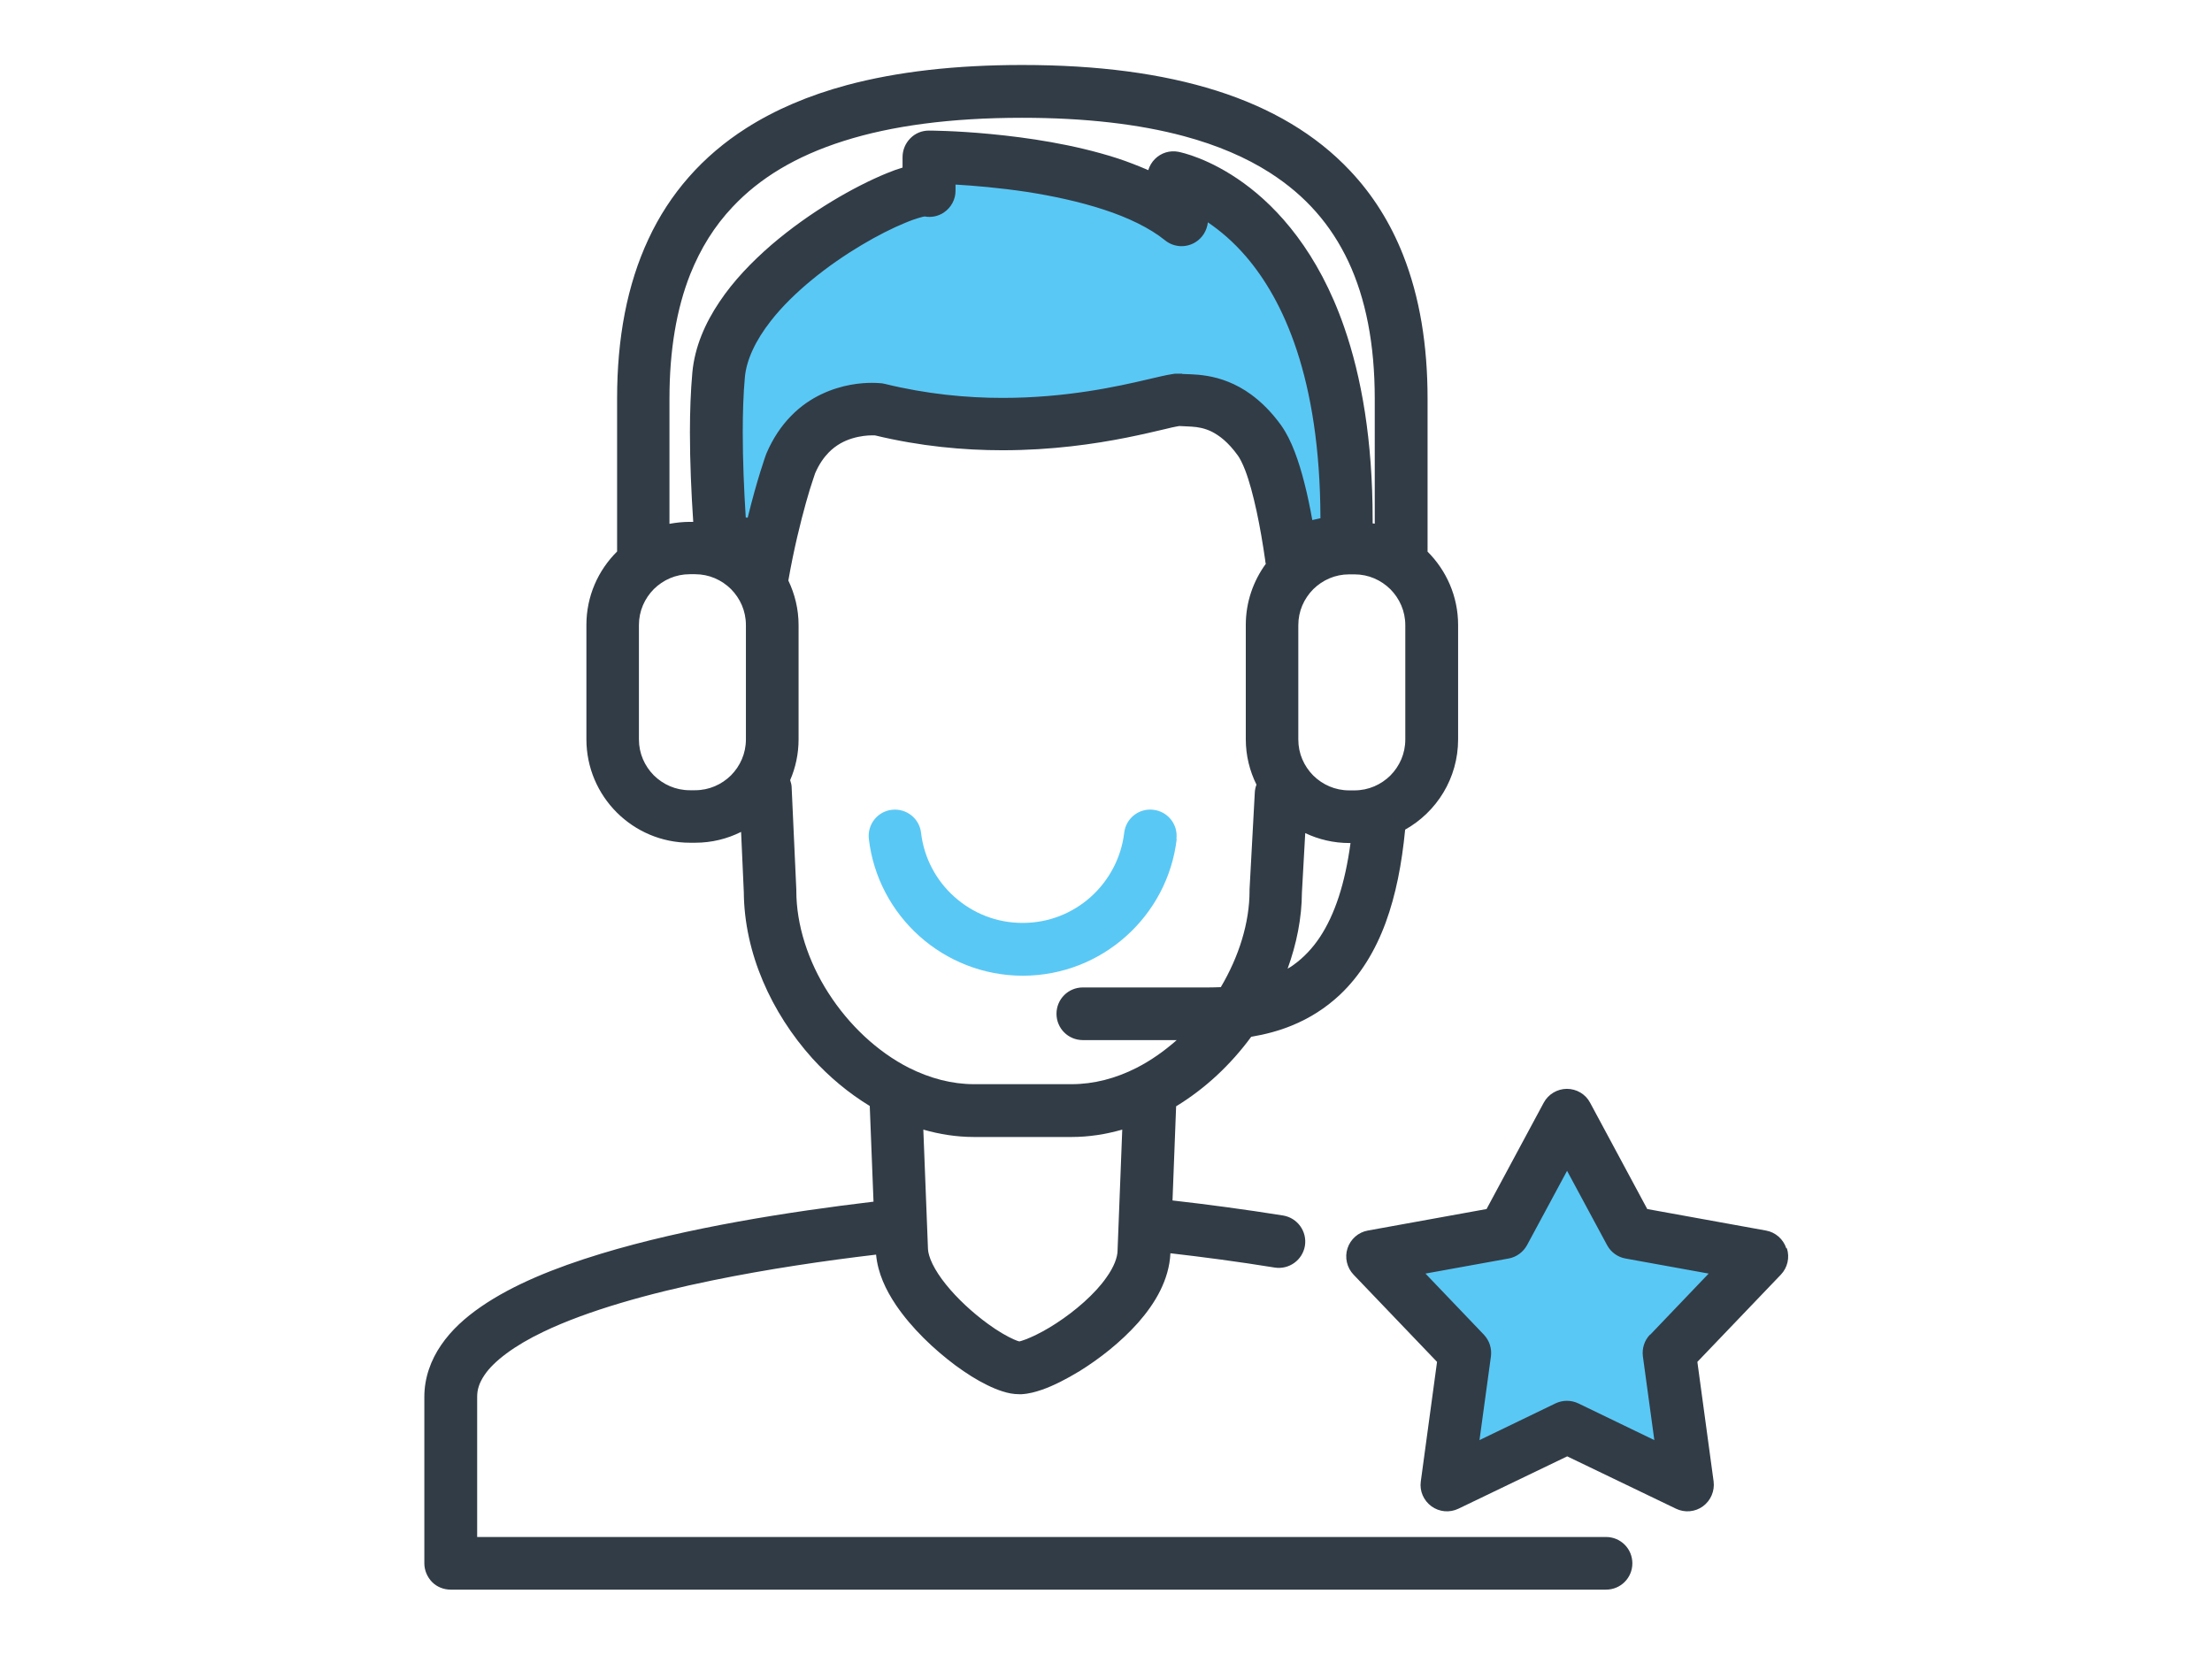 <?xml version="1.0" encoding="UTF-8"?><svg xmlns="http://www.w3.org/2000/svg" viewBox="0 0 147 110"><defs><style>.a{fill:#5ac8f5;}.b{fill:#323c46;}</style></defs><path class="a" d="M78.2,55.77c-.3,2.56-1.54,4.83-3.36,6.46-1.82,1.63-4.23,2.63-6.87,2.63-2.63,0-5.05-1-6.87-2.63-1.82-1.63-3.06-3.9-3.36-6.46h0c-.11-.96,.57-1.83,1.53-1.94,.96-.11,1.83,.57,1.94,1.53,.2,1.69,1.01,3.18,2.22,4.26,1.21,1.08,2.78,1.73,4.53,1.73,1.75,0,3.32-.65,4.53-1.73,1.2-1.08,2.02-2.58,2.22-4.26,.11-.96,.98-1.65,1.94-1.53,.96,.11,1.65,.98,1.53,1.94Zm-.21-43.96l.53,2.78c-5.16-4.14-16.79-4.16-16.79-4.16l.02,2.21c-1.37-.59-13.37,5.44-13.99,12.27-.29,3.18-.11,7.37,.15,10.94,1.71,.75,3.11-.65,2.72,2.67,.79-4.58,1.92-7.7,1.92-7.7,1.74-4.12,5.84-3.6,5.84-3.6,10.41,2.57,19.03-.72,19.99-.63,.96,.09,3.17-.25,5.31,2.69,1,1.38,1.69,4.72,2.14,7.87-.17-.2,.88-.9,3.62-1.22,.53-21.84-11.47-24.12-11.47-24.12Zm39.06,71.71l-8.72-1.58-4.2-7.81-4.2,7.81-8.72,1.58,6.13,6.41-1.19,8.79,7.99-3.85,7.99,3.85-1.19-8.79,6.13-6.41Z"/><path class="b" d="M106.74,102.17H31.71v-9.21s0-.11,0-.11c0-.49,.14-.93,.49-1.45,.61-.91,1.99-1.96,3.93-2.88,2.9-1.39,6.97-2.54,11.23-3.41,3.66-.75,7.47-1.31,10.86-1.71,.12,1.25,.65,2.35,1.32,3.35,1.06,1.56,2.52,2.94,3.95,4.01,.72,.53,1.43,.98,2.11,1.31,.34,.17,.68,.31,1.02,.42,.35,.11,.7,.19,1.14,.19h.09s.03,0,.03,0c.51-.03,.92-.15,1.37-.3,.77-.27,1.61-.7,2.5-1.24,1.32-.82,2.72-1.91,3.88-3.21,.57-.65,1.09-1.36,1.48-2.15,.37-.75,.63-1.58,.67-2.47,2.17,.25,4.53,.56,6.93,.95,.95,.15,1.85-.49,2.01-1.45,.15-.95-.49-1.85-1.45-2.01h0c-2.57-.41-5.06-.74-7.35-1l.24-6.26c1.94-1.18,3.63-2.77,4.99-4.62,.95-.16,1.85-.4,2.68-.74,1.21-.49,2.28-1.18,3.2-2.04,1.37-1.29,2.37-2.94,3.06-4.82,.67-1.83,1.07-3.89,1.29-6.17,2.1-1.18,3.52-3.42,3.52-6v-7.6c0-1.91-.78-3.63-2.03-4.88v-10.17c0-3.56-.52-6.75-1.63-9.56-.83-2.1-2-3.98-3.51-5.58-2.26-2.41-5.25-4.18-8.88-5.33-3.64-1.15-7.92-1.71-12.91-1.71-4.43,0-8.31,.44-11.67,1.34-2.52,.68-4.75,1.63-6.68,2.86-2.89,1.84-5.09,4.34-6.5,7.38-1.42,3.04-2.08,6.59-2.08,10.59v10.1s0,.05,0,.07c-1.26,1.25-2.04,2.97-2.04,4.88v7.6c0,3.8,3.08,6.88,6.88,6.88h.35c1.1,0,2.13-.26,3.05-.72l.18,4h0c.03,4.06,1.83,8.02,4.56,11.06,1.12,1.23,2.4,2.3,3.81,3.16l.25,6.36c-5.62,.67-12.42,1.73-18.11,3.46-3.09,.94-5.85,2.06-7.97,3.52-1.06,.73-1.98,1.56-2.66,2.56-.68,.99-1.11,2.17-1.11,3.43,0,.07,0,.14,0,.2v10.87c0,.46,.19,.91,.51,1.24s.78,.51,1.24,.51h17.49s0,0,0,0h59.29c.97,0,1.75-.78,1.75-1.75s-.78-1.75-1.75-1.75Zm-32.47-19.06c0,.45-.23,1.1-.75,1.82-.75,1.08-2.07,2.22-3.32,3.03-.62,.41-1.23,.73-1.71,.94-.24,.11-.45,.18-.6,.23l-.15,.04c-.07-.02-.21-.06-.38-.14-.43-.19-1.06-.55-1.71-1.03-.98-.71-2.03-1.67-2.79-2.62-.38-.47-.69-.95-.89-1.36-.2-.41-.29-.76-.3-.98l-.31-7.95c1.08,.31,2.21,.49,3.36,.49h6.5c1.15,0,2.27-.18,3.36-.49l-.31,7.98v.03Zm4.29-58.27h-.22c-.19-.01-.32,0-.45,.03-.46,.07-.95,.2-1.62,.35-1.99,.47-5.42,1.23-9.64,1.23-2.4,0-5.04-.25-7.82-.93l-.2-.04c-.06,0-.3-.03-.66-.03-.72,0-1.98,.1-3.35,.75-.68,.32-1.39,.79-2.03,1.45-.64,.65-1.21,1.49-1.64,2.5l-.03,.08s-.59,1.63-1.21,4.18c-.04,0-.09,0-.13-.01-.12-1.86-.2-3.82-.2-5.66,0-1.31,.04-2.56,.14-3.65,.1-1.16,.71-2.46,1.72-3.75,1.51-1.94,3.87-3.76,6.02-5.04,1.07-.64,2.09-1.15,2.9-1.48,.4-.17,.75-.29,1.01-.36,.13-.04,.23-.06,.3-.07h0c.44,.08,.89-.01,1.27-.26,.49-.33,.79-.88,.78-1.47v-.39c1.2,.07,2.91,.21,4.76,.49,1.67,.26,3.46,.64,5.08,1.17,1.63,.53,3.08,1.23,4.09,2.05,.57,.46,1.37,.51,2,.13,.48-.29,.78-.79,.84-1.33,.78,.53,1.67,1.26,2.55,2.29,1.22,1.43,2.44,3.42,3.37,6.25,.92,2.81,1.55,6.44,1.56,11.13-.19,.04-.37,.08-.54,.12-.15-.84-.32-1.66-.52-2.44-.19-.75-.4-1.45-.65-2.1-.25-.65-.53-1.23-.91-1.77-.63-.87-1.3-1.53-1.98-2.03-1.02-.75-2.07-1.1-2.92-1.24-.42-.07-.8-.1-1.09-.11-.29-.01-.51-.02-.57-.02h.01Zm13.84,14.33c.61,.62,.99,1.45,.99,2.39v7.6c0,.94-.38,1.77-.99,2.39-.62,.61-1.45,.99-2.39,.99h-.35c-.94,0-1.77-.38-2.39-.99-.61-.62-.99-1.45-.99-2.39v-7.6c0-.94,.38-1.77,.99-2.39,.62-.61,1.45-.99,2.39-.99h.35c.94,0,1.77,.38,2.39,.99Zm-3.43,20.44c-.69,2.1-1.66,3.55-2.98,4.51-.13,.1-.27,.19-.42,.27,.59-1.63,.94-3.34,.95-5.06h0l.22-3.95c.89,.42,1.88,.66,2.93,.66h.08c-.18,1.33-.44,2.53-.78,3.57ZM44.49,26.5c0-3.22,.47-5.97,1.38-8.27,.69-1.72,1.61-3.2,2.81-4.47,1.79-1.91,4.2-3.38,7.39-4.39,3.18-1.01,7.12-1.54,11.85-1.54,4.2,0,7.78,.42,10.76,1.22,2.23,.6,4.13,1.42,5.71,2.43,2.37,1.52,4.06,3.45,5.22,5.91,1.15,2.46,1.75,5.48,1.75,9.11v8.31s-.09-.01-.14-.02c0-.08,0-.16,0-.24,0-5.3-.74-9.49-1.89-12.8-1.72-4.97-4.39-7.92-6.68-9.58-2.29-1.66-4.15-2.04-4.34-2.08-.57-.11-1.15,.07-1.56,.48-.21,.21-.36,.47-.44,.74-.67-.29-1.36-.56-2.06-.79-2.92-.94-6.01-1.38-8.41-1.61-2.39-.23-4.08-.23-4.11-.23-.47,0-.91,.18-1.24,.52s-.51,.78-.51,1.25v.69c-.33,.1-.68,.22-1.06,.38-2.14,.88-5.07,2.54-7.67,4.77-1.29,1.12-2.5,2.37-3.44,3.78-.94,1.4-1.64,2.97-1.8,4.7-.11,1.23-.16,2.58-.16,3.97,0,1.96,.09,4.01,.22,5.95h-.23c-.46,0-.91,.05-1.35,.13v-8.31Zm1.7,26.03h-.35c-.94,0-1.77-.38-2.39-.99-.61-.62-.99-1.45-.99-2.39v-7.6c0-.94,.38-1.77,.99-2.39,.62-.61,1.45-.99,2.39-.99h.35c.94,0,1.77,.38,2.39,.99,.61,.62,.99,1.45,.99,2.39v7.6c0,.94-.38,1.77-.99,2.39-.62,.61-1.45,.99-2.39,.99Zm8.87,13.49c-1.36-2.11-2.14-4.54-2.14-6.8v-.08s-.31-6.79-.31-6.79c0-.17-.05-.34-.1-.49,.36-.83,.56-1.75,.56-2.71v-7.6c0-1.06-.25-2.06-.68-2.96,.37-2.12,.82-3.91,1.17-5.17,.18-.65,.34-1.16,.46-1.51,.06-.17,.1-.3,.13-.39l.02-.06c.27-.62,.58-1.05,.9-1.38,.49-.5,1.04-.78,1.57-.94,.53-.16,1.02-.2,1.31-.2,.09,0,.15,0,.19,0,3.02,.73,5.9,.99,8.48,.99,3.3,0,6.14-.42,8.25-.84,1.05-.21,1.93-.42,2.57-.57,.32-.08,.58-.14,.76-.17l.17-.03c.31,.02,.56,.02,.82,.04,.44,.03,.86,.1,1.35,.34,.48,.25,1.07,.67,1.73,1.59,.11,.15,.3,.5,.48,.97,.27,.7,.53,1.67,.76,2.73,.22,1.02,.41,2.14,.57,3.25,0,.08,.02,.16,.04,.24-.83,1.14-1.33,2.54-1.33,4.06v7.6c0,1.09,.26,2.11,.71,3.02-.06,.16-.1,.32-.11,.5h0s-.35,6.46-.35,6.46v.1c0,2.12-.71,4.38-1.91,6.4-.26,.01-.53,.02-.82,.02h-.1s-8.25,0-8.25,0c-.97,0-1.75,.78-1.75,1.75s.78,1.75,1.75,1.75h6.24c-.83,.73-1.72,1.36-2.66,1.84-1.39,.71-2.86,1.09-4.32,1.09h-6.5c-1.46,0-2.93-.39-4.32-1.09-2.09-1.06-3.99-2.85-5.34-4.96Zm63.65,16.96c-.2-.61-.72-1.07-1.35-1.18l-7.89-1.43-3.8-7.07c-.3-.57-.9-.92-1.54-.92-.64,0-1.24,.36-1.54,.92l-3.8,7.07-7.89,1.43c-.63,.11-1.15,.57-1.35,1.18-.2,.61-.04,1.29,.4,1.75l5.55,5.8-1.08,7.95c-.09,.64,.19,1.27,.71,1.65,.52,.38,1.21,.44,1.79,.16l7.23-3.48,7.23,3.48c.58,.28,1.27,.22,1.79-.16,.52-.38,.79-1.02,.71-1.65l-1.08-7.95,5.55-5.8c.44-.46,.6-1.14,.4-1.75Zm-9.06,5.74c-.37,.38-.54,.92-.47,1.45l.76,5.56-5.05-2.44c-.48-.23-1.04-.23-1.52,0l-5.05,2.44,.76-5.56c.07-.53-.1-1.06-.47-1.45l-3.88-4.06,5.52-1c.52-.09,.98-.43,1.23-.89l2.66-4.94,2.66,4.94c.25,.47,.71,.8,1.23,.89l5.52,1-3.88,4.06Z"/></svg>